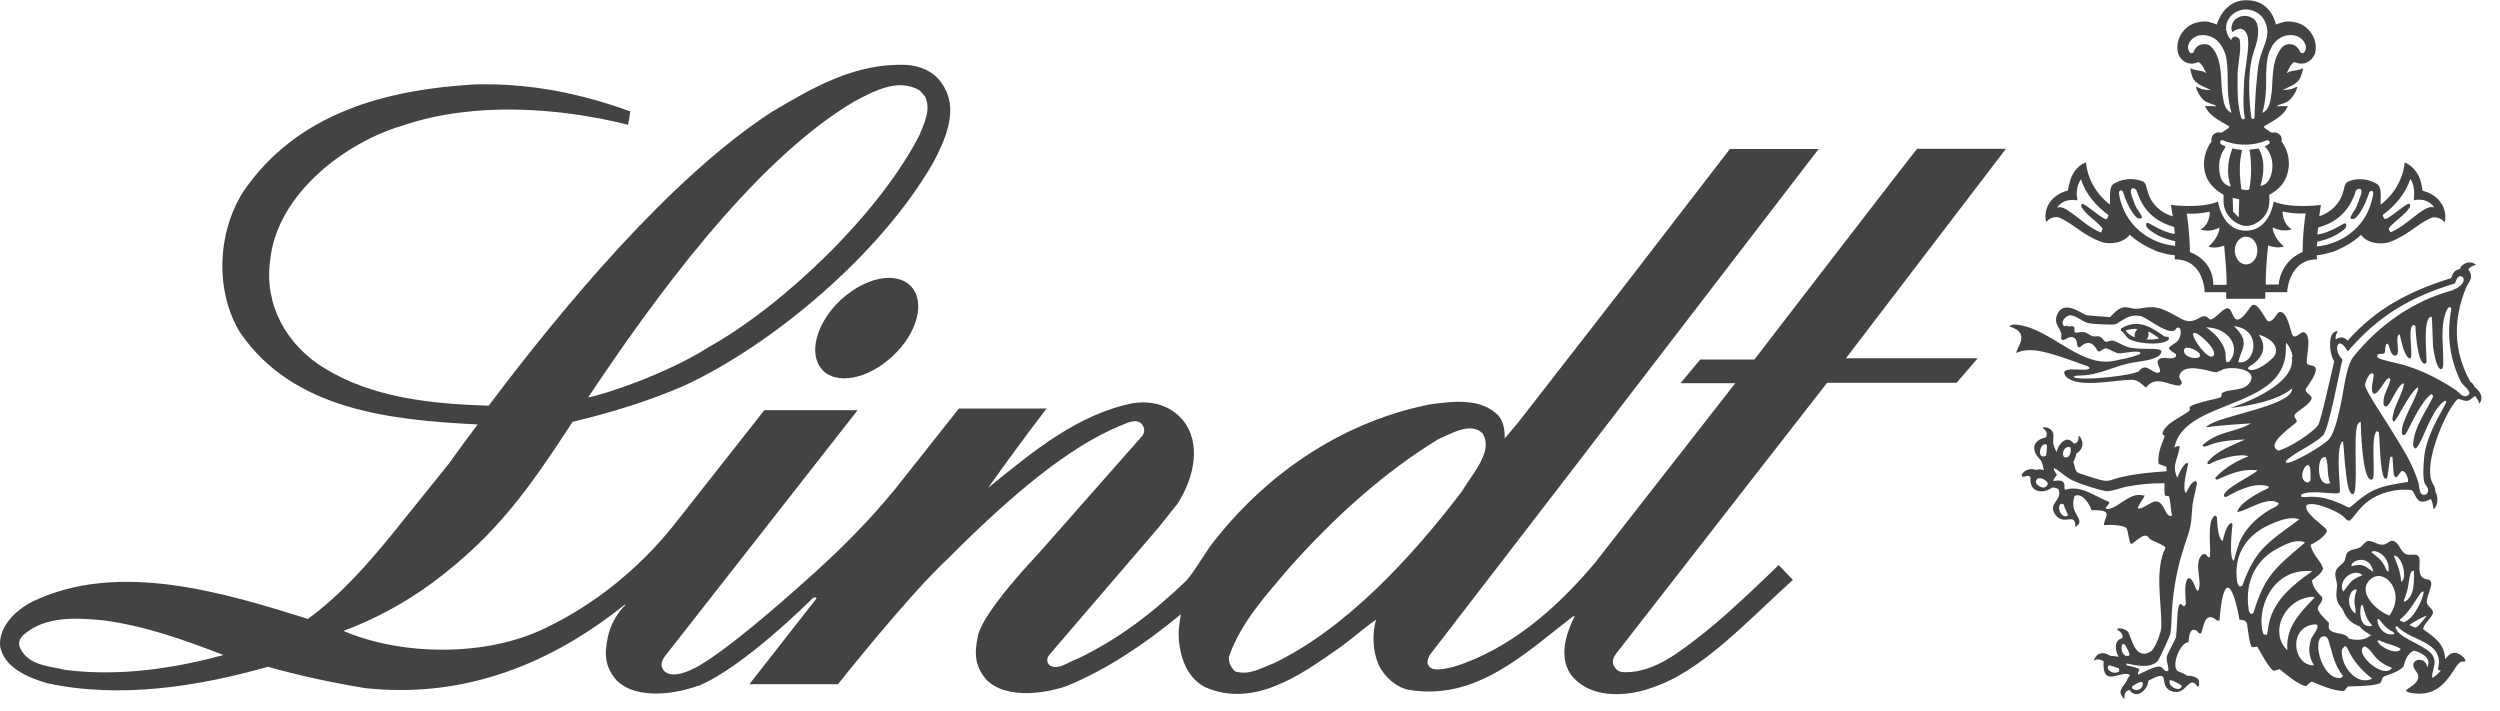 <svg width="109" height="31" viewBox="0 0 109 31" fill="none" xmlns="http://www.w3.org/2000/svg">
<g clip-path="url(#clip0_6486_1686)">
<path d="M27.238 26.363C24.003 28.956 20.246 30.462 15.935 30.004C14.493 29.767 13.075 29.464 11.681 29.071C8.715 29.914 5.252 30.487 2.041 29.783C1.243 29.546 0.183 29.128 0.004 28.171C-0.061 27.304 0.705 26.592 1.397 26.24C5.146 24.415 9.791 25.847 13.425 26.985C14.876 25.929 16.131 24.489 17.239 23.114L19.602 20.177C19.977 19.637 20.825 18.507 20.825 18.507C16.995 18.311 12.806 17.877 10.483 14.522C9.359 12.706 9.473 10.153 10.598 8.369C12.936 4.932 16.799 3.91 20.694 3.68C23.123 3.615 25.38 4.09 27.482 4.859C27.482 4.859 27.425 5.252 27.385 5.44C24.321 4.671 20.605 4.433 17.565 5.472C15.031 6.209 12.056 8.492 11.779 11.356C11.51 13.271 12.48 15.038 14.143 16.052C16.221 17.329 18.722 17.607 21.305 17.689C24.524 13.418 29.202 7.772 33.643 4.883C35.436 3.82 37.278 2.739 39.519 2.829C40.065 2.862 40.733 3.091 41.099 3.689C41.825 4.769 41.205 6.111 40.692 7.084C38.402 11.078 33.692 15.021 29.854 16.805C28.289 17.485 26.643 17.992 24.964 18.393C23.066 21.306 21.648 23.327 18.877 25.389C17.663 26.289 16.351 26.993 14.974 27.508C17.557 28.613 21.257 28.629 23.791 27.377C25.869 26.387 27.857 24.816 29.406 22.86L33.325 17.885H37.392L28.99 28.613C28.843 28.809 28.803 28.989 28.884 29.145C29.186 29.734 30.253 29.145 30.253 29.145C30.253 29.145 31.378 28.711 35.485 24.996C36.789 23.818 37.946 22.648 39.054 21.289L41.808 17.812H45.63C44.718 19.006 43.895 20.128 43.08 21.273C45.052 19.669 46.991 18.057 49.411 17.575C50.324 17.444 51.196 17.73 51.718 18.515C52.386 19.587 51.962 21.003 51.335 21.968L50.52 22.991L45.752 28.547C45.622 28.719 45.63 28.891 45.769 29.006C46.119 29.251 46.608 28.842 46.967 28.727C48.751 27.876 50.202 26.772 51.726 25.315C52.15 24.832 52.557 24.047 52.964 23.556C55.401 20.471 58.709 18.352 62.344 17.632C63.346 17.493 64.593 17.337 65.343 18.131C65.555 18.401 65.612 18.745 65.604 19.113L66.182 18.434L70.884 12.387L75.423 6.495H79.294L68.048 21.142L62.328 28.572C62.263 28.703 62.205 28.866 62.271 28.997C62.434 29.325 63.037 29.145 63.363 29.079C65.766 28.335 67.82 26.592 69.548 24.53L75.659 16.707H73.272L74.127 15.676H76.491C76.491 15.676 83.458 6.618 83.588 6.487H87.459L80.484 15.619H86.229L85.308 16.691H79.661L70.444 28.523C70.314 28.703 70.297 28.883 70.346 28.997C70.477 29.243 70.599 29.317 70.909 29.308C72.155 29.292 73.207 28.449 74.323 27.574C75.545 26.608 77.55 24.636 77.55 24.636L78.169 25.282C76.165 27.099 74.184 29.267 72.058 29.971C71.43 30.217 70.077 30.511 69.067 29.922C68.073 29.341 67.942 28.285 68.659 26.862L68.578 26.878C66.435 28.531 64.357 30.56 61.431 30.078C60.869 29.971 60.339 29.497 60.095 28.956C59.85 28.375 59.818 27.623 59.997 27.017C59.443 27.394 58.889 27.909 58.327 28.294C56.688 29.447 54.643 30.888 52.532 29.955C51.669 29.505 51.359 28.425 51.392 27.475C51.424 27.238 51.441 26.985 51.489 26.78C49.917 28.073 48.336 29.145 46.543 29.898C45.785 30.176 43.927 30.568 42.998 29.627C42.542 29.071 42.452 28.588 42.64 27.704C42.892 26.624 45.239 24.178 45.239 24.178L49.794 19.015C49.794 19.015 49.998 18.785 49.803 18.515C49.566 18.196 49.094 18.466 48.8 18.581C46.633 19.481 44.18 21.494 41.344 24.341C39.633 25.921 36.536 29.832 36.536 29.832H32.673L35.607 26.084C35.517 25.97 35.371 26.142 35.371 26.142C35.371 26.142 32.421 29.096 30.449 29.906H30.408C29.658 30.192 27.8 30.593 26.863 29.644C26.407 29.087 26.317 28.605 26.513 27.721C26.725 26.845 27.279 26.371 27.279 26.371M64.683 18.941C64.169 18.352 63.289 18.9 62.703 19.154C60.339 20.594 58.18 22.549 56.208 24.759C55.173 25.978 54.089 27.165 53.584 28.629C53.543 28.858 53.698 29.161 53.861 29.276C54.48 29.456 54.993 29.12 55.523 28.924C58.685 27.41 61.545 24.301 63.729 21.437C64.186 20.668 65.098 19.702 64.666 18.949M9.758 28.564C8.08 27.917 6.385 27.304 4.543 27.05C3.321 26.927 1.911 26.854 0.99 27.713C0.811 27.909 0.794 28.081 0.884 28.269C1.267 29.03 2.147 29.038 2.864 29.21C5.219 29.505 7.591 29.145 9.758 28.555M40.325 4.196L40.097 3.942C39.144 3.378 38.076 3.991 37.229 4.433C32.804 7.06 28.411 13.18 25.641 17.329C26.333 17.206 29.047 16.314 30.897 15.136C34.165 13.311 38.345 9.31 40.097 5.873C40.293 5.366 40.611 4.769 40.325 4.196ZM35.843 16.118C36.463 16.797 37.848 16.535 38.916 15.529C39.999 14.531 40.35 13.164 39.73 12.493C39.095 11.806 37.726 12.084 36.65 13.082C35.583 14.081 35.224 15.447 35.852 16.118" fill="#434342"/>
<path d="M101.129 9.427C101.61 9.263 102.009 8.903 102.155 8.387C102.213 8.232 102.204 8.027 102.351 7.929C102.701 7.757 103.182 7.782 103.533 7.962C103.606 8.003 103.712 8.052 103.745 8.15C103.842 8.387 103.785 8.674 103.793 8.927C104.348 8.51 104.771 7.839 104.845 7.086C105.114 7.184 105.317 7.414 105.464 7.684C105.545 7.88 105.603 8.101 105.619 8.314C106.108 8.428 106.532 8.788 106.605 9.304C106.621 9.41 106.621 9.557 106.597 9.664C106.54 9.697 106.523 9.615 106.507 9.607C106.385 9.508 106.214 9.451 106.043 9.484C105.562 9.68 105.187 10.04 104.731 10.294C104.527 10.408 104.331 10.515 104.095 10.58C103.712 10.662 103.256 10.588 102.995 10.31L102.946 10.237C102.579 10.58 102.18 10.785 101.74 10.973C101.495 11.039 101.267 11.112 101.006 11.129L101.023 11.309C99.776 11.309 99.719 12.741 99.719 12.741H98.766V13.027H97.062V12.741H96.125C96.125 12.741 96.117 11.309 94.821 11.309V11.129C94.552 11.112 94.316 11.039 94.055 10.965C93.624 10.777 93.208 10.564 92.849 10.228L92.8 10.302C92.531 10.58 92.083 10.654 91.692 10.572C91.464 10.498 91.268 10.4 91.065 10.286C90.608 10.032 90.234 9.672 89.753 9.476C89.573 9.443 89.41 9.5 89.296 9.598C89.272 9.607 89.247 9.688 89.207 9.656C89.174 9.549 89.174 9.402 89.19 9.296C89.256 8.772 89.688 8.42 90.16 8.306C90.201 8.085 90.25 7.872 90.331 7.675C90.462 7.414 90.665 7.176 90.951 7.078C91.016 7.831 91.439 8.502 91.994 8.919C92.01 8.666 91.961 8.379 92.051 8.142C92.083 8.044 92.189 7.995 92.271 7.954C92.613 7.774 93.086 7.757 93.452 7.921C93.591 8.019 93.583 8.224 93.648 8.379C93.803 8.911 94.227 9.287 94.732 9.435C94.691 9.14 94.65 8.936 94.65 8.936C94.65 8.936 95.962 9.107 96.704 8.788C96.704 8.788 96.883 10.065 97.918 10.057C98.977 10.057 99.132 8.788 99.132 8.788C99.89 9.107 101.194 8.936 101.194 8.936C101.194 8.936 101.153 9.124 101.121 9.418M101.039 10.22C101.3 10.204 101.675 10.048 102.188 9.754C102.213 9.746 102.278 9.721 102.286 9.77C102.335 9.901 102.229 9.991 102.139 10.057C101.813 10.302 101.43 10.457 101.031 10.539L101.015 10.744C101.96 10.654 102.816 10.106 103.231 9.247C103.345 8.993 103.435 8.723 103.476 8.445C103.476 8.273 103.345 8.306 103.305 8.379C103.19 8.723 103.06 9.042 102.856 9.328C102.759 9.435 102.693 9.59 102.498 9.541C102.416 9.459 102.701 9.165 102.759 8.968C102.84 8.715 103.076 8.297 102.889 8.232C102.799 8.232 102.767 8.256 102.718 8.306C102.685 8.436 102.628 8.584 102.563 8.706C102.253 9.361 101.715 9.754 101.072 9.917L101.031 10.245L101.039 10.22ZM94.789 9.893C94.145 9.721 93.599 9.337 93.306 8.682C93.249 8.559 93.183 8.412 93.143 8.281C93.094 8.232 93.061 8.207 92.98 8.207C92.784 8.281 93.012 8.69 93.094 8.944C93.159 9.14 93.46 9.435 93.371 9.517C93.167 9.566 93.094 9.41 93.004 9.304C92.8 9.017 92.67 8.706 92.556 8.355C92.515 8.289 92.401 8.248 92.385 8.42C92.417 8.698 92.515 8.976 92.629 9.222C93.053 10.089 93.9 10.629 94.838 10.719V10.515C94.43 10.433 94.039 10.277 93.729 10.032C93.648 9.967 93.542 9.877 93.575 9.746C93.591 9.705 93.648 9.721 93.68 9.729C94.186 10.024 94.569 10.179 94.821 10.196L94.789 9.868V9.893ZM97.926 11.53C98.203 11.53 98.423 11.259 98.423 10.924C98.423 10.588 98.203 10.318 97.926 10.318C97.649 10.318 97.437 10.597 97.437 10.924C97.437 11.251 97.657 11.53 97.926 11.53ZM99.352 12.413C99.352 12.413 99.377 11.431 100.395 10.981C100.395 10.089 100.526 9.304 100.526 9.304C100.526 9.304 100.102 9.345 99.523 9.222C99.523 9.222 99.499 9.746 99.923 9.999C99.458 10.147 99.091 9.909 99.091 9.909C99.091 10.253 99.409 10.613 99.58 10.744C99.287 10.858 98.888 10.703 98.888 10.703C98.757 12.037 98.79 12.405 98.79 12.405H99.352V12.413ZM97.079 12.413C97.079 12.413 97.103 11.988 96.973 10.711C96.973 10.711 96.573 10.867 96.288 10.752C96.451 10.621 96.761 10.261 96.769 9.917C96.769 9.917 96.402 10.155 95.946 10.008C96.378 9.754 96.345 9.23 96.345 9.23C95.758 9.353 95.343 9.312 95.343 9.312C95.343 9.312 95.473 10.098 95.481 10.989C96.573 11.415 96.5 12.421 96.5 12.421H97.07L97.079 12.413ZM105.089 7.806C104.877 8.453 104.421 8.976 103.891 9.369C103.891 9.427 103.916 9.492 103.956 9.525C104.03 9.697 104.918 8.813 105.057 8.886C105.081 8.927 105.089 8.993 105.065 9.034C104.828 9.41 104.421 9.615 104.152 9.95C104.152 10.024 104.185 10.073 104.225 10.13C104.674 9.942 105.057 9.598 105.456 9.296C105.627 9.189 105.782 9.05 106.002 9.026C106.043 9.026 106.091 9.042 106.124 9.042C105.977 8.796 105.692 8.69 105.407 8.706C105.342 8.706 105.293 8.731 105.244 8.731C105.244 8.641 105.26 8.535 105.26 8.445C105.26 8.216 105.22 7.978 105.089 7.798M90.543 8.453C90.543 8.543 90.576 8.649 90.576 8.739C90.527 8.739 90.462 8.715 90.413 8.715C90.127 8.706 89.842 8.805 89.696 9.05C89.728 9.05 89.777 9.034 89.826 9.034C90.03 9.058 90.176 9.197 90.348 9.304C90.763 9.607 91.13 9.95 91.603 10.138C91.627 10.081 91.676 10.032 91.668 9.958C91.407 9.615 90.983 9.41 90.763 9.042C90.731 9.001 90.739 8.936 90.763 8.895C90.902 8.821 91.79 9.705 91.863 9.533C91.896 9.5 91.92 9.435 91.928 9.377C91.399 8.985 90.934 8.469 90.731 7.815C90.6 7.995 90.543 8.232 90.543 8.461" fill="#434342"/>
<path d="M97.917 9.851C97.623 9.851 96.947 9.491 96.947 8.771V8.493C96.572 8.28 96.23 7.961 96.132 7.503C96.018 7.028 96.156 6.513 96.425 6.169C96.401 6.079 96.425 6.014 96.45 5.932C96.507 5.834 96.645 5.752 96.784 5.777C96.906 5.809 96.988 5.678 97.085 5.637C97.126 5.613 97.175 5.58 97.2 5.515C96.825 5.286 96.303 5.056 96.14 4.615C96.287 4.639 96.458 4.606 96.613 4.647C96.596 4.59 96.564 4.574 96.515 4.566C96.376 4.516 96.222 4.476 96.091 4.377C95.928 4.23 95.79 4.001 95.741 3.78C95.814 3.796 95.888 3.837 95.961 3.87C96.091 3.919 96.246 3.911 96.393 3.935C96.083 3.755 95.708 3.69 95.586 3.338C95.545 3.232 95.504 3.109 95.504 2.97C95.676 3.076 95.896 3.06 96.075 3.125L96.197 3.191C96.099 3.027 96.034 2.798 95.855 2.708C95.741 2.733 95.635 2.79 95.521 2.774C95.252 2.765 95.032 2.553 94.967 2.323C94.844 1.898 95.04 1.464 95.341 1.202C95.578 1.006 95.904 0.916 96.23 0.941C96.433 0.973 96.653 1.072 96.653 1.072C96.653 1.072 96.93 0.008 97.941 0.008C99.057 0.008 99.229 1.072 99.229 1.072C99.229 1.072 99.465 0.973 99.652 0.941C99.995 0.916 100.321 1.006 100.549 1.202C100.867 1.464 101.046 1.898 100.94 2.323C100.85 2.561 100.63 2.765 100.369 2.774C100.247 2.79 100.141 2.733 100.027 2.708C99.864 2.798 99.783 3.027 99.701 3.191L99.823 3.125C100.003 3.06 100.223 3.084 100.41 2.97C100.41 3.101 100.353 3.224 100.312 3.338C100.182 3.69 99.815 3.764 99.514 3.935C99.652 3.903 99.807 3.919 99.946 3.87C100.019 3.837 100.092 3.796 100.166 3.78C100.117 4.001 99.97 4.23 99.807 4.377C99.693 4.476 99.53 4.516 99.383 4.566C99.343 4.574 99.302 4.59 99.286 4.647C99.432 4.606 99.612 4.647 99.75 4.615C99.595 5.056 99.074 5.286 98.699 5.515C98.723 5.572 98.764 5.605 98.813 5.637C98.919 5.678 98.984 5.809 99.115 5.777C99.245 5.752 99.383 5.834 99.449 5.932C99.481 6.006 99.498 6.079 99.473 6.169C99.742 6.513 99.872 7.028 99.75 7.503C99.652 7.969 99.326 8.289 98.943 8.493V8.771C98.943 9.475 98.324 9.851 97.941 9.851M97.623 8.69L97.346 8.624L97.362 9.23C97.452 9.303 97.509 9.401 97.615 9.467C97.615 9.213 97.615 8.968 97.631 8.714V8.69H97.623ZM97.762 0.425C97.468 0.491 97.232 0.662 97.118 0.924C96.996 1.194 97.069 1.538 97.289 1.759C97.289 1.685 97.322 1.636 97.387 1.612C97.46 1.571 97.525 1.612 97.599 1.661C97.639 1.693 97.664 1.759 97.664 1.833C97.705 2.291 97.574 2.782 97.558 3.24C97.55 3.559 97.558 4.115 97.582 4.426C97.623 4.664 97.639 4.909 97.713 5.122C97.729 5.163 97.754 5.204 97.827 5.204C97.859 5.204 97.859 5.155 97.876 5.13C97.77 4.68 97.835 3.968 97.843 3.535C97.884 2.994 97.998 2.487 98.022 1.955C98.022 1.743 98.022 1.53 97.892 1.366C97.835 1.301 97.762 1.252 97.672 1.252C97.582 1.26 97.452 1.301 97.338 1.399C97.305 1.366 97.305 1.317 97.289 1.276C97.289 1.072 97.371 0.859 97.566 0.777C97.729 0.671 97.974 0.671 98.137 0.752C98.414 0.867 98.463 1.129 98.454 1.456C98.43 1.923 98.243 2.201 98.161 2.651C98.014 3.314 98.055 4.435 98.161 5.138C98.177 5.163 98.21 5.204 98.251 5.187C98.291 5.179 98.291 5.13 98.3 5.097C98.3 4.786 98.34 4.197 98.357 3.886C98.414 3.436 98.406 3.011 98.528 2.569C98.626 2.143 98.903 1.718 98.854 1.268C98.821 1.072 98.756 0.908 98.642 0.752C98.438 0.523 98.145 0.376 97.794 0.417M95.993 1.53C95.725 1.546 95.48 1.718 95.407 1.972C95.374 2.111 95.431 2.266 95.529 2.332C95.545 2.291 95.635 2.332 95.635 2.283C95.692 2.103 95.83 1.947 96.034 1.931C96.311 1.89 96.425 2.029 96.572 2.25C96.874 2.757 96.825 3.42 96.882 4.001C96.947 4.353 96.939 4.754 97.297 4.926C97.126 4.385 97.126 3.813 97.126 3.24C97.11 2.839 97.102 2.43 96.914 2.103C96.743 1.751 96.409 1.505 95.993 1.53ZM96.865 6.112C96.8 6.128 96.8 6.186 96.8 6.235C96.857 6.341 96.971 6.341 97.045 6.39C96.89 6.603 96.784 6.857 96.759 7.135C96.751 7.495 96.768 7.904 97.102 8.076C97.159 8.092 97.2 8.141 97.265 8.125C97.069 7.626 97.126 7.012 97.314 6.521C97.314 6.431 97.411 6.497 97.452 6.497C97.55 6.521 97.656 6.513 97.754 6.546C97.729 6.668 97.697 6.808 97.68 6.947C97.631 7.38 97.656 7.847 97.729 8.256C97.835 8.28 97.957 8.289 98.063 8.272C98.177 7.716 98.169 7.102 98.079 6.529C98.21 6.505 98.349 6.488 98.479 6.48C98.544 6.578 98.569 6.701 98.626 6.824C98.731 7.225 98.683 7.724 98.552 8.1L98.65 8.084C98.862 8.01 98.96 7.806 99.025 7.609C99.155 7.168 99.049 6.668 98.74 6.39C98.821 6.333 98.935 6.317 98.968 6.202C98.935 6.145 98.886 6.096 98.821 6.12C98.324 6.341 97.656 6.366 97.134 6.194C97.02 6.177 96.955 6.096 96.833 6.112M99.017 2.103C98.829 2.438 98.821 2.847 98.805 3.24C98.805 3.813 98.805 4.385 98.634 4.926C98.992 4.754 98.984 4.353 99.049 4.001C99.098 3.42 99.057 2.757 99.367 2.25C99.498 2.029 99.628 1.89 99.897 1.931C100.084 1.947 100.223 2.103 100.296 2.283C100.296 2.323 100.394 2.283 100.402 2.332C100.508 2.266 100.565 2.111 100.524 1.972C100.451 1.718 100.206 1.546 99.929 1.53C99.53 1.505 99.18 1.743 99.017 2.103Z" fill="#434342"/>
<path d="M94.123 14.755C93.992 14.804 93.723 14.812 93.577 14.796C93.65 14.779 93.707 14.583 93.658 14.452C93.78 14.493 93.968 14.616 94.131 14.746M93.08 14.706C92.941 14.665 92.746 14.534 92.68 14.411C92.794 14.362 93.063 14.321 93.202 14.345C93.104 14.427 93.031 14.599 93.08 14.706ZM92.477 14.329V14.435C92.623 14.501 92.664 14.632 92.762 14.73C93.031 14.984 94.326 15.106 94.571 14.787L94.546 14.689L94.375 14.673C93.748 14.231 93.21 13.887 92.477 14.321" fill="#434342"/>
<path d="M107.273 11.724C107.004 11.773 106.955 11.896 106.866 12.125C105.056 12.698 103.647 13.41 102.359 14.85C102.212 14.694 102.041 14.662 101.846 14.793C101.797 14.67 101.886 14.539 101.927 14.432C101.438 14.432 101.569 15.488 101.772 15.75C101.691 16.085 101.186 18.385 101.072 18.532C100.819 18.884 99.768 19.555 99.336 19.645C98.708 19.367 100.053 18.524 100.126 18.401C100.2 18.295 99.923 18.172 100.094 18.025C100.249 17.877 100.46 17.771 100.615 17.616C100.689 17.542 100.843 17.395 100.762 17.288C100.713 17.206 100.469 17.084 100.542 16.945C100.64 16.781 101.015 16.314 100.966 16.077C100.933 15.864 100.591 16.003 100.574 15.791C100.558 15.504 100.795 14.711 100.493 14.506C100.322 14.383 100.069 14.866 99.939 14.58C99.857 14.408 99.719 13.541 99.385 13.606C99.238 13.647 99.14 14.056 98.879 14.007C98.741 13.884 98.407 13.099 98.171 13.328C98.04 13.459 97.755 13.999 97.502 13.925C97.323 13.868 97.299 13.312 97.022 13.467C96.81 13.59 96.655 13.802 96.435 13.917C96.337 13.966 96.288 13.86 96.207 13.811C96.044 13.729 95.881 13.884 95.734 13.941C95.318 14.113 95.106 13.884 94.748 13.704C94.145 13.377 93.917 13.336 93.289 13.451C92.776 13.541 92.645 13.091 92.002 13.827C91.668 13.802 91.334 13.778 90.991 13.745C90.812 13.729 89.956 12.976 89.671 13.77C89.524 14.212 89.973 14.367 89.859 14.743C89.956 14.981 90.136 14.613 90.396 14.711C90.592 14.784 90.519 14.997 90.6 15.128L90.682 15.144C90.975 14.85 91.228 14.899 91.423 15.243C91.529 15.472 91.684 15.136 91.863 15.194C92.018 15.251 92.165 15.341 92.32 15.398C92.458 15.439 93.012 15.292 93.257 15.341C93.289 15.341 93.322 15.365 93.322 15.406C93.305 15.513 92.132 15.758 91.928 15.766C90.584 15.848 89.361 14.367 88.041 14.171C87.903 14.146 87.724 14.113 87.609 14.236C88.571 14.506 87.911 15.161 87.911 15.39C88.172 15.267 88.441 15.251 88.718 15.275C89.329 15.333 90.413 15.758 91.032 15.971C91.056 15.979 91.114 16.028 91.097 16.053C91.048 16.224 90.046 15.971 89.997 16.241C89.997 16.298 90.046 16.396 90.095 16.437C90.633 16.945 92.238 16.552 92.971 16.56C93.208 16.56 93.387 16.748 93.558 16.904C94.006 16.306 94.618 16.855 95.041 16.805L95.123 16.724C95.155 16.593 94.976 16.511 95.025 16.364C95.196 15.823 96.198 16.143 96.541 16.224C96.679 16.257 96.834 16.134 96.956 16.094C97.396 15.963 98.415 16.118 98.114 16.642C97.861 17.1 97.193 16.912 96.867 17.149C96.859 17.198 96.867 17.288 96.818 17.321C96.761 17.37 95.669 17.566 95.49 17.73C95.432 17.787 95.514 17.845 95.465 17.894C95.253 18.123 94.365 18.442 94.283 18.908C94.283 18.966 94.373 18.966 94.373 19.023C94.373 19.113 94.047 19.677 94.112 20.201C94.112 20.25 94.389 20.316 94.463 20.357C94.422 20.447 94.479 20.455 94.463 20.545L93.868 20.594C93.395 20.635 92.922 20.7 92.466 20.807C92.279 20.848 92.075 20.938 91.888 20.962H91.79C91.594 20.962 90.893 20.709 90.657 20.635C90.437 20.561 90.486 20.324 90.396 20.152C90.453 20.029 90.519 19.907 90.527 19.776C90.796 19.628 90.877 19.326 90.706 19.072C90.682 19.039 90.665 19.007 90.624 19.015C90.624 19.17 90.616 19.317 90.421 19.342C90.103 18.916 89.744 19.367 89.663 19.71C89.622 19.628 89.516 19.383 89.516 19.301C89.516 19.097 89.598 18.859 89.386 18.704C89.296 18.646 89.166 18.597 89.052 18.655C89.198 18.753 89.304 18.9 89.198 19.072C88.579 19.203 88.563 19.661 88.954 20.038C89.035 20.119 89.093 20.389 89.109 20.496C88.995 20.463 88.881 20.447 88.766 20.488C88.343 20.332 88.025 20.741 88.196 20.782C88.31 20.799 88.416 20.684 88.53 20.807C88.457 21.445 89.035 21.576 89.475 21.257C89.557 21.257 89.655 21.273 89.744 21.322C89.964 21.829 89.247 21.92 89.614 22.443C90.005 22.967 90.494 22.28 90.486 22.983C91.016 22.623 90.168 22.451 90.453 21.625C90.779 21.453 91.114 21.993 91.195 22.247C92.23 22.214 91.725 22.541 91.733 22.901C91.904 22.869 92.662 22.877 92.727 23.057C92.808 23.253 92.792 23.482 92.898 23.695L92.947 23.72C93.094 23.622 93.542 23.155 93.689 23.45C93.746 23.581 94.471 23.777 94.406 23.9C93.933 24.865 94.251 26.265 94.234 27.345C94.234 27.557 93.957 28.294 93.778 28.4C93.061 28.834 92.939 27.746 92.768 27.533C92.686 27.435 92.311 27.32 92.311 27.459C92.434 27.516 92.605 27.68 92.523 27.827C92.148 27.917 92.222 28.392 92.377 28.637C92.254 28.621 92.124 28.596 92.01 28.596C91.716 28.392 91.407 28.441 91.285 28.809C91.415 28.711 91.602 28.752 91.716 28.834C91.643 30.078 92.548 29.137 92.882 29.448C92.76 29.538 92.76 29.644 92.678 29.759C92.499 30.012 92.303 30.184 92.629 30.479C92.613 30.299 92.645 30.135 92.841 30.078C93.143 30.519 93.64 30.094 93.672 29.677C94.772 29.087 94.014 29.914 94.707 30.143C95.343 30.356 95.424 29.358 95.824 29.947C95.881 29.914 95.881 29.84 95.881 29.783C95.905 29.497 95.538 29.464 95.335 29.456C95.237 29.358 95.082 29.333 94.968 29.267C94.626 29.079 95.058 27.991 95.416 28.007C95.441 27.836 95.441 27.345 95.75 27.484C95.824 27.516 95.881 27.688 95.978 27.598C96.101 27.173 96.174 26.641 96.671 27.058H96.769C96.924 25.013 97.331 25.291 97.641 27.017C97.796 27.042 97.942 27.034 97.975 27.222C97.999 27.394 98.065 28.04 98.179 28.212C98.252 28.228 98.342 28.196 98.415 28.187C98.529 28.4 98.936 29.128 99.1 29.227C99.181 29.284 99.303 29.177 99.393 29.177C99.621 29.366 100.257 29.898 100.55 29.914C100.632 29.849 100.697 29.759 100.795 29.718C101.186 29.881 101.764 30.135 102.196 30.127C102.269 30.069 102.31 29.988 102.367 29.93C102.701 29.914 103.386 29.922 103.72 29.808C103.883 29.759 103.801 29.554 103.956 29.488C104.217 29.382 104.592 29.292 104.796 29.055C104.82 29.022 104.877 28.515 105.252 28.367C105.57 28.457 106.051 28.686 105.822 29.104C105.798 28.711 105.309 28.67 105.228 28.94C105.179 29.153 105.391 29.259 105.431 29.448C105.48 29.775 105.105 29.922 104.902 30.094C104.91 30.151 104.983 30.176 105.032 30.192C106.694 30.569 106.963 28.834 107.363 28.842C107.412 28.842 107.469 28.875 107.485 28.817C107.517 28.686 107.191 28.474 107.077 28.466C106.768 28.433 106.67 28.711 106.605 28.736C106.58 28.048 106.132 27.787 105.643 27.426C105.717 27.148 105.937 27.026 106.051 26.796C106.165 26.6 105.879 26.469 105.822 26.314C105.749 26.101 106.026 25.651 106.002 25.413C105.985 25.242 105.806 25.274 105.7 25.225C105.382 25.094 105.529 24.62 105.488 24.366C105.439 24.063 105.113 24.243 104.918 24.17C104.665 24.063 104.641 23.752 104.413 23.613C104.266 23.523 104.168 23.63 104.046 23.703C103.801 23.843 103.549 23.63 103.329 23.589C103.158 23.564 103.076 23.703 102.97 23.81C102.807 23.982 102.514 23.908 102.351 24.088C102.253 24.203 102.278 24.35 102.221 24.456C102.139 24.603 101.944 24.685 101.862 24.849C101.74 25.086 101.911 25.323 101.895 25.561C101.886 25.757 101.838 25.913 101.886 26.109C101.919 26.371 102.106 26.461 102.188 26.674C102.335 27.009 102.547 27.189 102.889 27.312C103.011 27.492 103.207 27.59 103.378 27.697C103.109 27.926 102.71 27.934 102.4 27.836C102.245 27.533 101.748 27.697 101.552 27.426C101.512 27.369 101.552 27.222 101.536 27.148C101.422 27.042 101.031 26.674 101.055 26.51C101.072 26.379 101.283 26.248 101.251 26.044C101.047 25.839 100.835 25.61 100.803 25.307C100.974 25.152 101.202 25.029 101.292 24.792C101.169 24.415 100.811 24.178 100.746 23.752C100.917 23.671 101.145 23.532 101.275 23.401C101.332 23.335 101.512 23.188 101.43 23.081C101.283 22.885 100.42 22.345 100.566 22.026C100.876 21.829 101.87 22.28 102.131 22.484C102.221 22.541 102.351 22.787 102.481 22.672C102.693 22.468 102.824 22.198 103.207 21.887C103.736 21.47 104.502 21.281 105.154 21.371C105.366 21.551 105.325 22.116 105.985 21.756C106.059 21.887 106.083 22.05 106.108 22.206C106.311 22.026 106.311 21.649 106.181 21.437C106.181 21.216 106.075 21.134 106.01 20.954C105.725 20.128 106.531 18.172 107.045 17.517C107.086 17.468 107.151 17.378 107.216 17.403C107.607 17.517 107.583 17.526 107.909 17.264C107.99 17.354 108.072 17.476 108.096 17.599C108.308 17.346 108.129 17.035 107.892 16.879C107.868 16.781 107.786 16.691 107.705 16.642C106.971 15.308 106.947 13.95 107.517 12.55C107.591 12.379 107.721 12.256 107.737 12.076C107.737 11.953 107.705 11.839 107.615 11.757C107.689 11.634 107.819 11.585 107.949 11.552C107.746 11.339 107.395 11.462 107.265 11.675M103.394 25.225C103.989 24.759 104.91 25.839 104.176 26.837C103.622 26.649 102.685 25.765 103.394 25.225ZM90.225 13.753C90.47 13.712 90.771 14.007 90.999 14.072C91.154 14.138 92.042 14.162 92.189 14.146C92.425 14.113 92.743 13.647 93.346 13.786C93.648 13.86 94.707 14.776 94.895 14.302C95.139 14.171 95.139 14.703 94.911 14.899C94.585 15.169 94.357 15.12 94.87 15.439V15.553C94.642 15.733 94.3 15.48 94.096 15.701C93.966 15.823 94.357 16.249 94.072 16.249C93.803 16.249 93.558 15.799 93.273 16.167C93.118 16.364 90.682 16.634 90.404 16.437C90.494 16.355 90.624 16.38 90.73 16.372C91.553 16.355 92.205 15.938 93.004 15.807C93.297 15.758 93.632 15.725 93.9 15.627C94.031 15.578 94.194 15.504 94.234 15.357C94.243 15.292 94.234 15.284 94.177 15.259C93.966 15.144 93.118 15.292 92.654 15.087C92.531 15.038 92.205 14.85 92.1 14.85C91.961 14.833 91.822 14.989 91.716 14.825C91.643 14.719 91.562 14.653 91.439 14.662C91.146 14.686 91.187 14.613 90.942 14.506C90.812 14.432 90.576 14.523 90.494 14.498C90.396 14.465 90.494 14.31 90.421 14.252C90.372 14.212 90.299 14.212 90.233 14.236C90.144 14.261 90.127 14.138 90.087 14.22H89.997C89.81 14.056 90.046 13.778 90.233 13.745M92.98 29.914C92.98 29.914 93.46 29.57 93.428 29.832C93.379 30.233 92.833 30.069 92.98 29.914ZM95.123 29.898C95.123 30.192 94.512 29.988 94.601 29.66C94.65 29.611 95.049 29.832 95.123 29.898ZM90.16 22.468C89.899 22.68 89.63 22.075 89.867 21.96L89.981 21.993C90.013 22.157 90.111 22.304 90.168 22.468M88.766 21.003C88.799 20.668 89.312 20.962 89.28 21.093C89.207 21.42 88.75 21.175 88.766 21.003ZM89.215 19.375C89.288 19.383 89.215 19.735 89.215 19.858C88.807 20.103 88.905 19.293 89.215 19.375ZM90.233 19.489C90.347 19.489 90.29 20.07 89.989 19.923C89.883 19.792 89.973 19.465 90.233 19.489ZM97.763 25.536L97.657 25.577C97.567 25.503 97.551 25.422 97.535 25.332C97.396 24.333 97.812 23.401 98.92 22.893C99.271 22.738 99.849 22.476 100.249 22.648C98.814 23.695 98.325 23.973 97.763 25.544M92.409 29.251C92.279 29.407 91.961 29.325 91.896 29.128L91.928 29.014C92.034 29.006 92.287 29.104 92.393 29.145V29.251H92.409ZM102.375 28.326C102.62 28.85 103.003 29.267 103.427 29.587C102.775 29.93 102.033 29.055 102.106 28.318L102.229 28.171C102.31 28.171 102.351 28.261 102.375 28.326ZM101.332 27.745C101.43 27.745 101.495 27.827 101.512 27.893C101.699 28.466 101.748 28.957 102.155 29.472L102.066 29.554C101.21 29.685 100.762 27.745 101.324 27.745M103.027 28.22C103.076 28.171 103.125 28.171 103.182 28.22C103.5 28.433 103.492 28.809 104.29 29.12C103.948 29.628 102.726 28.58 103.027 28.228M92.727 28.253C92.776 28.359 92.874 28.474 92.833 28.588C92.36 28.727 92.458 27.664 92.727 28.253ZM103.85 27.975C104.054 28.056 104.535 28.179 104.673 28.294C104.535 28.58 103.761 28.236 103.655 27.95C103.712 27.885 103.81 27.95 103.85 27.975ZM104.625 27.41C105.032 27.762 105.611 27.877 106.018 28.212C106.271 28.425 106.393 28.711 106.32 29.038C106.32 29.087 106.271 29.177 106.32 29.227H106.425C106.32 29.366 106.189 29.472 106.042 29.562C106.018 29.21 106.287 28.907 106.042 28.547C105.717 28.089 104.462 27.803 104.445 27.32C104.527 27.287 104.568 27.353 104.616 27.402M100.925 27.222C101.251 27.197 100.819 27.729 100.778 27.827C100.632 28.228 100.648 28.629 100.892 29.006C99.98 29.055 99.727 27.328 100.925 27.222ZM104.356 27.557L104.396 27.639C104.013 27.77 103.639 27.353 103.655 26.993H103.728C103.899 27.23 104.095 27.451 104.356 27.557ZM105.325 27.361C105.236 27.361 105.146 27.287 105.048 27.255C105.13 27.173 105.676 26.862 105.806 26.846C105.651 27.026 105.529 27.238 105.325 27.369M99.727 28.351C98.953 27.598 99.556 26.314 100.517 26.068C100.632 26.044 100.811 25.986 100.917 26.052C100.159 26.837 99.67 27.386 99.727 28.351ZM103.035 26.453C103.133 26.821 103.182 26.993 103.435 27.279C102.685 27.492 102.921 26.003 103.035 26.453ZM104.812 27.132C104.755 27.107 104.682 27.091 104.641 27.05C104.608 27.026 104.665 26.985 104.682 26.976C105.04 26.682 105.252 26.265 105.513 25.896C105.545 25.864 105.635 25.724 105.676 25.823C105.594 26.24 105.228 26.985 104.812 27.124M102.693 26.756C102.212 26.387 102.449 25.626 102.758 25.708C102.53 26.346 102.758 26.42 102.693 26.756ZM102.164 25.798C101.895 25.315 102.62 24.726 103.003 25.078C102.449 25.299 102.498 25.389 102.164 25.798ZM104.869 26.24L104.804 26.215C104.828 26.076 104.91 25.954 104.934 25.814C105.024 25.561 105.024 25.152 105.13 24.939C105.154 24.898 105.228 24.882 105.252 24.882C105.236 25.307 105.309 25.962 104.861 26.232M102.522 24.685C102.481 24.423 103.337 24.129 103.476 24.939C103.076 24.652 103.011 24.562 102.522 24.685ZM98.945 27.099C98.896 27.296 98.888 27.492 98.831 27.688L98.684 27.647C98.342 26.641 99.026 24.726 100.819 24.906C99.923 25.512 99.173 26.183 98.945 27.099ZM104.69 25.373C104.665 24.947 104.527 24.612 104.372 24.227C104.714 24.186 104.991 25.201 104.69 25.373ZM104.136 24.931C104.03 24.882 104.013 24.767 103.964 24.669C103.834 24.415 103.598 24.235 103.386 24.072C103.549 23.9 104.242 24.26 104.136 24.931ZM98.236 26.739L98.138 26.772C98.056 26.698 98.04 26.608 98.032 26.51C97.893 25.446 98.276 24.456 99.295 23.916C99.605 23.744 100.134 23.474 100.501 23.654C99.197 24.767 98.749 25.078 98.244 26.739M94.406 21.609C94.463 21.633 94.528 21.609 94.569 21.649C94.642 21.895 94.642 22.23 94.699 22.484C94.381 22.607 94.397 21.829 93.966 21.862C93.794 21.879 93.509 22.132 93.265 22.181L93.208 22.149C93.257 21.96 93.452 21.772 93.509 21.592L93.469 21.609C92.89 21.429 92.442 22.083 91.945 22.19C91.896 22.198 91.831 22.198 91.798 22.149C91.847 22.075 91.969 21.977 91.969 21.887C91.301 21.633 90.747 21.134 90.038 21.355C89.989 21.281 90.022 21.273 90.013 21.183C89.989 20.872 89.704 20.954 89.524 20.97C89.524 20.864 89.663 20.774 89.679 20.684C89.606 20.602 89.549 20.504 89.541 20.398C89.826 20.545 90.087 20.823 90.38 20.954C90.747 21.118 91.423 21.339 91.798 21.412C91.985 21.453 92.483 21.265 92.694 21.224C93.249 21.118 93.803 21.06 94.373 21.069C94.373 21.249 94.357 21.429 94.389 21.609M100.705 20.365C100.762 20.529 100.729 20.774 100.737 20.946L100.632 21.044C100.077 20.938 100.583 19.988 100.705 20.365ZM101.235 19.98C101.283 19.948 101.381 19.89 101.406 19.956C101.544 20.259 101.43 20.709 101.601 21.069C101.031 21.249 101.031 20.201 101.226 19.98M103.345 20.913C103.394 20.93 103.443 20.897 103.467 20.848C103.565 20.529 103.353 18.957 103.639 18.794L103.72 18.851C103.769 19.326 103.761 20.488 103.956 20.848L104.054 20.872C104.127 20.815 104.16 20.111 104.225 19.915H104.307C104.331 20.062 104.347 20.619 104.372 20.684C104.494 21.052 104.633 20.471 104.771 20.537C104.918 20.594 105.008 20.872 104.991 21.011C103.753 21.208 103.435 21.265 102.457 22.124H102.384C102.384 22.124 102.131 22.001 102.09 21.977C101.618 21.772 101.251 21.658 100.746 21.658C100.599 21.658 100.469 21.69 100.33 21.658V21.568C100.762 21.314 101.895 21.617 102.009 21.47C102.074 21.38 101.829 19.808 102.082 19.293L102.155 19.244C102.212 19.653 102.212 20.07 102.269 20.471C102.286 20.627 102.367 21.641 102.604 21.535C102.832 21.429 102.604 19.08 102.767 18.581C102.783 18.499 102.84 18.401 102.93 18.393C102.93 18.753 103.003 20.823 103.353 20.905M103.418 17.043C103.565 17.542 104.03 16.372 104.184 16.494C104.233 16.527 104.225 16.584 104.201 16.625C104.111 16.977 103.859 17.28 103.932 17.665C104.152 18.008 104.453 16.789 104.812 16.707C104.796 17.125 104.347 17.706 104.307 18.287L104.364 18.385C104.486 18.385 105.081 17.043 105.439 16.879C105.399 17.346 104.576 18.507 104.739 18.941C104.82 19.007 104.869 18.957 104.918 18.876C105.154 18.426 105.594 17.46 106.01 17.182C106.034 17.198 106.091 17.247 106.083 17.296C105.765 17.967 105.276 18.573 105.211 19.35C105.211 19.448 105.236 19.555 105.342 19.555C105.676 19.162 105.888 18.164 106.45 17.583C106.474 17.558 106.597 17.452 106.637 17.476C106.678 17.501 106.637 17.591 106.621 17.616C106.214 18.368 105.782 19.088 105.692 19.956C105.668 20.193 105.619 20.872 105.717 21.069C105.774 21.2 105.92 21.29 105.847 21.461C105.839 21.535 105.749 21.576 105.676 21.576C105.48 21.576 105.488 21.24 105.456 21.101C105.203 20.193 104.682 19.44 104.193 18.638C104.038 18.368 103.093 16.985 103.117 16.781C103.117 16.683 103.329 16.102 103.492 16.331C103.492 16.519 103.378 16.887 103.427 17.018M95.221 15.324C95.18 14.973 95.799 15.267 95.889 15.406C96.109 15.709 95.269 15.668 95.221 15.324ZM99.923 15.562C100.159 16.879 97.242 17.787 97.242 17.787C98.024 17.706 99.344 17.46 99.931 16.936C99.996 17.722 96.549 18.139 96.182 18.63C96.826 18.54 97.486 18.499 98.146 18.458C97.445 18.867 96.728 18.777 96.035 19.407L96.084 19.481C96.223 19.457 96.329 19.399 96.451 19.358C96.916 19.211 97.421 19.178 97.893 19.162C97.307 19.432 96.663 19.637 96.239 20.16L96.255 20.234H96.337C96.655 20.029 97.682 19.735 98.024 19.898C97.486 20.111 96.973 20.406 96.582 20.839C96.59 20.889 96.63 20.93 96.679 20.905C97.282 20.643 97.755 20.43 98.423 20.504C98.35 20.668 96.793 21.371 96.981 21.649C96.997 21.674 97.054 21.674 97.079 21.658C97.567 21.38 98.325 21.003 98.912 21.208V21.273C98.529 21.453 97.657 21.895 97.543 22.32C97.942 22.304 98.92 21.559 99.368 21.96C99.344 21.977 99.32 22.01 99.295 22.034C99.205 22.124 99.018 22.181 98.912 22.255C98.374 22.582 97.869 23.073 97.633 23.662C97.535 23.916 97.462 24.178 97.396 24.448C97.176 24.366 97.307 23.114 97.339 22.877L97.307 22.803C97.087 22.803 96.948 23.433 96.907 23.589C96.679 23.458 96.679 22.779 96.655 22.541L96.59 22.476C96.166 22.656 96.443 24.096 96.337 24.301C96.223 24.317 96.223 24.145 96.101 24.153C95.978 24.17 95.889 24.333 95.864 24.448C95.775 24.832 95.946 25.233 95.889 25.626C95.889 25.651 95.856 25.749 95.824 25.757C95.726 25.757 95.669 25.323 95.481 25.217C95.457 25.201 95.392 25.217 95.375 25.242C95.212 25.446 95.302 26.076 95.302 26.338L95.245 26.428C95.147 26.461 95.123 26.281 95.033 26.346C94.984 26.395 94.952 26.633 94.944 26.698C94.919 27.05 94.911 27.402 94.878 27.754C94.878 27.836 94.536 28.433 94.487 28.58C94.414 28.801 94.569 29.03 94.536 29.251C94.365 29.308 94.332 29.137 94.218 29.079C94.023 28.981 93.387 29.349 93.224 29.415C93.159 29.284 93.379 29.202 93.2 29.137C93.053 29.079 92.874 29.047 92.711 29.006V28.924C93.118 29.014 93.729 29.161 94.072 28.826C94.145 28.744 94.626 27.713 94.634 27.598C94.683 27.271 94.675 26.895 94.699 26.559C94.764 25.708 94.903 24.898 95.147 24.096C95.253 23.72 95.424 23.319 95.498 22.951C95.579 22.574 95.546 22.165 95.636 21.78L95.791 21.069L95.742 20.97C95.514 21.011 95.416 21.314 95.31 21.494C95.115 21.347 95.367 20.439 95.408 20.209L95.326 20.185C95.123 20.349 95.033 20.594 94.927 20.831C94.658 20.226 95.001 19.98 95.033 19.448C94.944 19.44 94.878 19.473 94.805 19.514C95.196 17.468 99.271 17.845 99.637 15.57C99.67 15.365 99.662 15.144 99.67 14.94C99.833 15.104 99.923 15.341 99.963 15.562M96.5 15.513C96.321 15.758 95.563 14.784 95.62 14.523H95.742C95.954 14.604 96.695 15.267 96.508 15.513M99.214 15.423C99.165 15.643 98.268 16.339 98.016 16.077C97.967 16.02 98.219 15.889 98.268 15.848C98.749 15.463 98.79 15.022 98.48 14.588C99.018 14.752 99.32 15.062 99.214 15.423ZM97.592 15.791C97.69 15.226 98.162 14.923 97.396 14.22C98.651 14.342 98.35 15.93 97.592 15.791ZM97.217 15.758L97.087 15.799C97.005 15.635 97.062 15.455 97.013 15.292C96.891 14.899 96.59 14.539 96.182 14.269C97.193 14.293 97.714 15.144 97.209 15.758M107.346 16.715C107.403 16.822 107.917 17.166 107.509 17.272C107.346 17.305 107.208 17.108 107.102 17.026C106.385 16.544 105.619 16.151 104.779 15.905C104.625 15.856 103.647 15.668 103.647 15.562C103.622 15.316 103.94 15.521 103.973 15.365C103.989 15.251 104.005 15.128 104.03 15.013L104.103 14.981C104.184 15.087 104.184 15.243 104.25 15.357C104.282 15.414 104.331 15.504 104.413 15.504C104.73 15.537 104.364 14.637 104.625 14.572C104.682 14.817 104.804 15.431 104.999 15.594C105.342 15.897 104.885 14.22 105.244 14.162L105.317 14.228C105.317 14.482 105.407 15.832 105.717 15.864L105.798 15.799C105.814 15.553 105.611 13.786 106.018 13.811C106.051 13.843 106.059 14.997 106.091 15.185C106.116 15.373 106.214 15.914 106.352 16.053C106.466 16.159 106.523 16.036 106.523 15.922C106.556 15.153 106.368 14.351 106.645 13.598C106.678 13.516 106.727 13.402 106.817 13.385L106.882 13.442C106.662 14.613 106.8 15.66 107.33 16.715M106.963 12.649C105.236 13.099 103.72 14.171 102.612 15.553C102.408 15.815 102.335 16.2 102.261 16.519C102.18 16.895 101.919 18.835 101.495 19.203C101.12 19.522 100.379 19.948 99.923 20.128C99.849 20.152 99.76 20.193 99.678 20.177L99.662 20.095C100.134 19.661 100.803 19.44 101.283 18.982C101.536 18.736 101.992 16.216 102.131 15.676C101.683 15.243 101.944 14.547 102.359 15.324C103.712 13.753 105.073 12.96 107.037 12.354C107.086 12.24 107.126 12.068 107.265 12.035L107.379 12.076C107.542 12.321 107.143 12.583 106.955 12.632" fill="#434342"/>
</g>
<defs>
<clipPath id="clip0_6486_1686">
<rect width="108.211" height="30.521" fill="white"/>
</clipPath>
</defs>
</svg>
